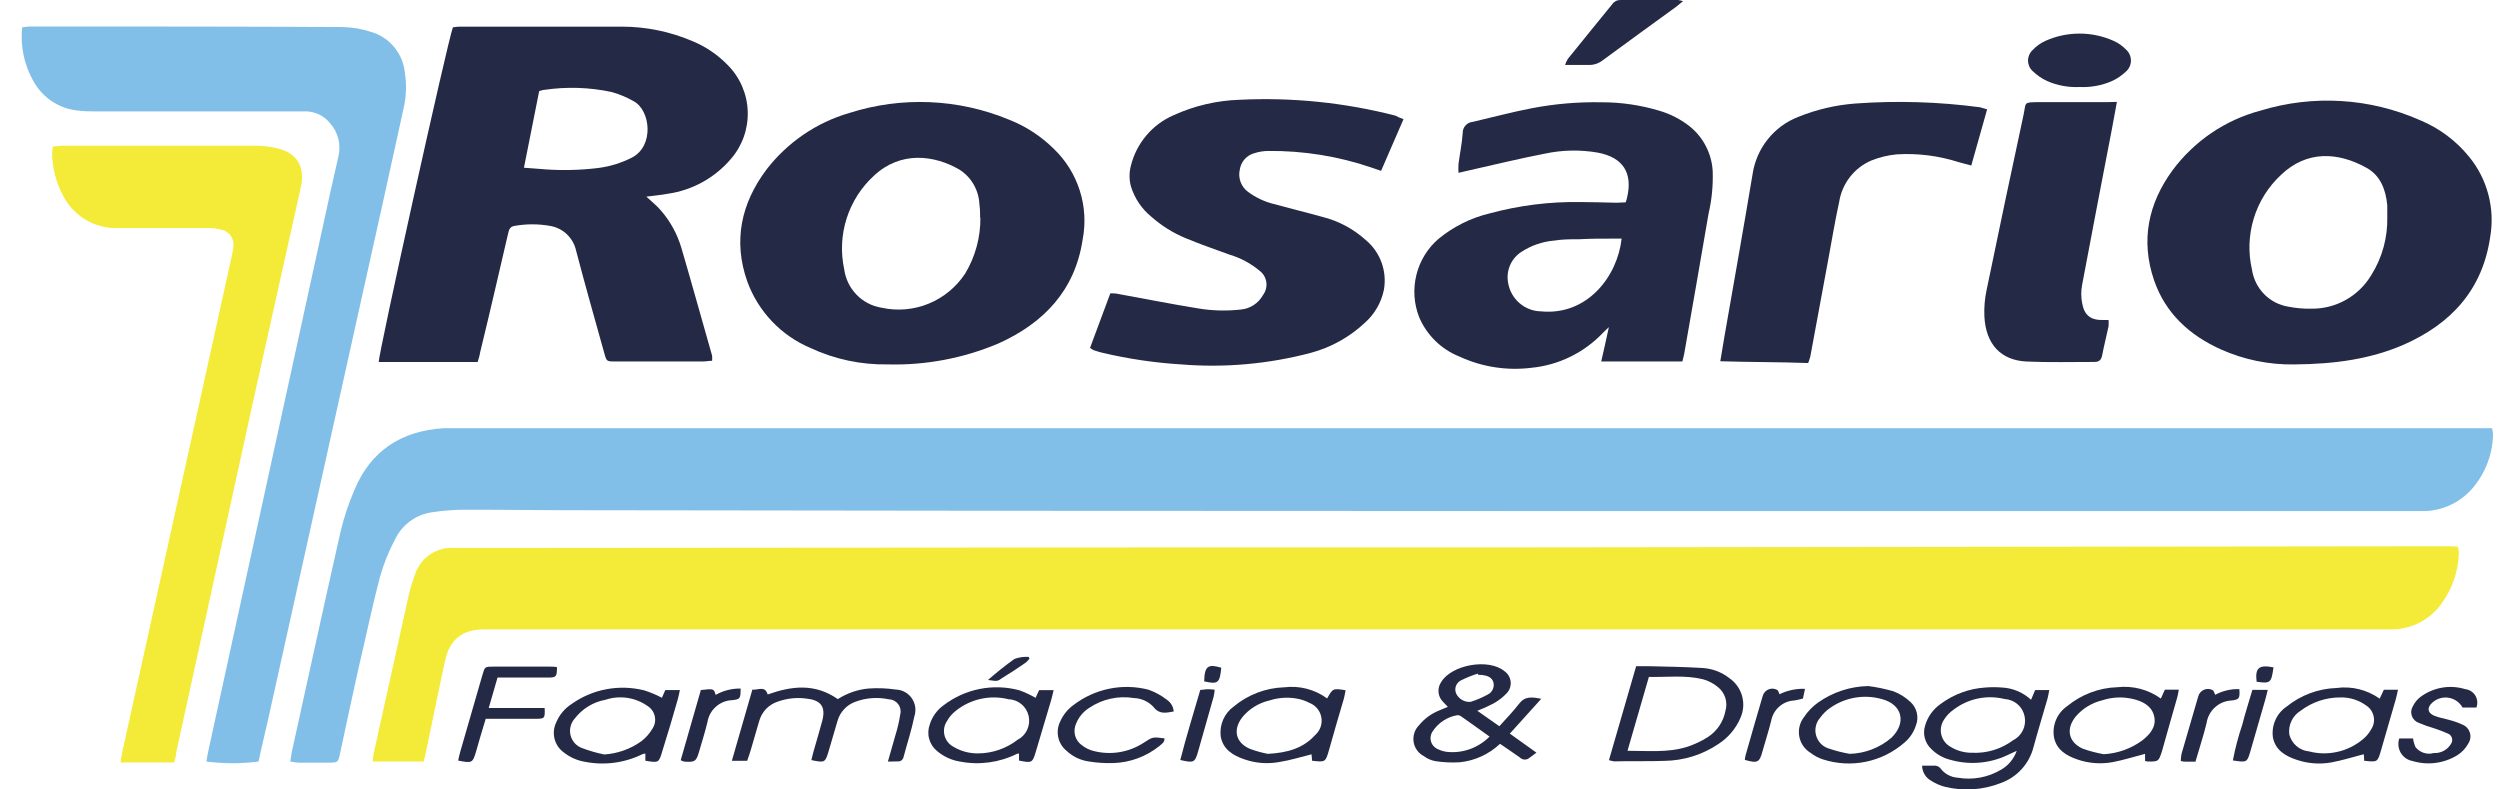 <svg width="76" height="24" viewBox="0 0 76 24" fill="none" xmlns="http://www.w3.org/2000/svg">
<path d="M8.824 23.152C8.843 23.04 8.854 22.943 8.873 22.849C9.365 20.617 9.849 18.39 10.354 16.158C10.458 15.726 10.598 15.303 10.774 14.895C11.274 13.694 12.206 13.1 13.478 13.018C13.657 13.018 13.839 13.018 14.018 13.018H44.995H75.353H75.758C75.773 13.08 75.784 13.144 75.788 13.208C75.776 13.813 75.552 14.395 75.157 14.851C74.961 15.077 74.717 15.256 74.444 15.374C74.17 15.493 73.873 15.548 73.576 15.536C64.671 15.536 55.767 15.536 46.863 15.536C36.907 15.536 26.95 15.527 16.992 15.51C16.038 15.51 15.082 15.491 14.13 15.496C13.797 15.496 13.464 15.522 13.135 15.573C12.897 15.606 12.67 15.697 12.475 15.839C12.279 15.98 12.121 16.168 12.015 16.386C11.819 16.753 11.663 17.141 11.549 17.543C11.309 18.458 11.118 19.397 10.897 20.322C10.704 21.181 10.524 22.042 10.338 22.903C10.278 23.178 10.275 23.18 10.005 23.185C9.691 23.185 9.376 23.185 9.073 23.185C8.99 23.179 8.907 23.168 8.824 23.152Z" fill="#81BFE8"/>
<path d="M12.878 23.151H11.334C11.334 23.083 11.339 23.016 11.35 22.949C11.707 21.327 12.066 19.706 12.426 18.088C12.475 17.876 12.539 17.667 12.617 17.464C12.697 17.216 12.857 17.002 13.072 16.856C13.286 16.71 13.542 16.64 13.8 16.657C14.432 16.657 15.063 16.657 15.692 16.657L36.87 16.64H46.783L73.202 16.607H74.446C74.534 16.607 74.621 16.607 74.725 16.622C74.74 16.699 74.748 16.777 74.749 16.856C74.724 17.376 74.553 17.879 74.255 18.304C74.077 18.568 73.836 18.783 73.553 18.928C73.271 19.073 72.957 19.143 72.641 19.133C69.453 19.133 66.265 19.133 63.078 19.133C55.064 19.133 47.05 19.133 39.036 19.133H14.725C14.066 19.133 13.677 19.429 13.533 20.072C13.328 21.011 13.144 21.935 12.948 22.869C12.932 22.956 12.906 23.043 12.878 23.151Z" fill="#F4EB39"/>
<path fill-rule="evenodd" clip-rule="evenodd" d="M14.521 11.005H11.514C11.493 10.803 13.61 1.239 13.768 0.831C13.835 0.82 13.902 0.813 13.969 0.81C15.615 0.81 17.262 0.81 18.909 0.81C19.641 0.811 20.365 0.959 21.04 1.246C21.45 1.413 21.822 1.665 22.13 1.985C22.5 2.36 22.715 2.862 22.731 3.39C22.748 3.918 22.566 4.432 22.221 4.83C21.729 5.408 21.045 5.785 20.297 5.891C20.087 5.931 19.875 5.947 19.649 5.978C19.796 6.116 19.943 6.231 20.066 6.37C20.367 6.707 20.589 7.108 20.716 7.543C21.035 8.63 21.336 9.721 21.648 10.813C21.652 10.864 21.652 10.916 21.648 10.968C21.545 10.968 21.459 10.989 21.373 10.989H18.704C18.443 10.989 18.441 10.989 18.371 10.738C18.082 9.7 17.786 8.663 17.514 7.621C17.472 7.429 17.373 7.255 17.232 7.121C17.09 6.986 16.912 6.898 16.719 6.867C16.364 6.804 16.001 6.804 15.646 6.867C15.49 6.888 15.471 6.999 15.443 7.114C15.316 7.661 15.188 8.209 15.061 8.757C14.907 9.412 14.756 10.064 14.595 10.716C14.581 10.815 14.549 10.907 14.521 11.005ZM15.918 5.098L16.384 5.133C16.984 5.189 17.588 5.18 18.187 5.107C18.544 5.061 18.89 4.954 19.212 4.79C19.896 4.433 19.775 3.349 19.263 3.077C19.053 2.957 18.829 2.863 18.597 2.798C17.922 2.653 17.227 2.631 16.545 2.732C16.503 2.732 16.459 2.753 16.391 2.769C16.242 3.525 16.088 4.293 15.928 5.098H15.918Z" fill="#242A46"/>
<path d="M7.857 23.152C7.332 23.218 6.801 23.218 6.276 23.152C6.29 23.058 6.304 22.962 6.325 22.866L9.818 6.87C9.972 6.166 10.123 5.462 10.284 4.772C10.33 4.591 10.331 4.402 10.285 4.22C10.24 4.039 10.151 3.872 10.025 3.735C9.941 3.633 9.837 3.55 9.72 3.49C9.602 3.431 9.474 3.396 9.343 3.387C9.21 3.387 9.075 3.387 8.94 3.387H2.873C2.693 3.389 2.513 3.379 2.335 3.357C2.092 3.329 1.859 3.249 1.649 3.124C1.439 2.998 1.258 2.83 1.117 2.629C0.763 2.1 0.607 1.461 0.676 0.827C0.749 0.827 0.825 0.806 0.909 0.806C4.077 0.806 7.247 0.806 10.414 0.822C10.711 0.828 11.006 0.878 11.288 0.972C11.558 1.052 11.799 1.21 11.98 1.427C12.161 1.644 12.275 1.911 12.306 2.193C12.367 2.571 12.352 2.957 12.261 3.329C11.855 5.188 11.444 7.046 11.029 8.903C10.065 13.239 9.102 17.575 8.141 21.913L7.908 22.922C7.899 23.002 7.873 23.077 7.857 23.152Z" fill="#81BFE8"/>
<path fill-rule="evenodd" clip-rule="evenodd" d="M69.73 11.079C68.971 11.089 68.218 10.935 67.524 10.626C66.564 10.196 65.828 9.527 65.481 8.513C65.071 7.305 65.307 6.185 66.047 5.174C66.707 4.287 67.644 3.65 68.707 3.366C70.315 2.872 72.046 2.976 73.584 3.66C74.16 3.901 74.668 4.281 75.063 4.768C75.336 5.102 75.535 5.491 75.645 5.91C75.756 6.328 75.776 6.765 75.704 7.192C75.471 8.811 74.514 9.842 73.074 10.478C72.07 10.912 71.006 11.069 69.73 11.079ZM72.573 6.598C72.573 6.479 72.573 6.364 72.573 6.244C72.529 5.774 72.373 5.343 71.945 5.103C71.064 4.61 70.116 4.577 69.345 5.314C68.958 5.673 68.671 6.128 68.516 6.635C68.36 7.141 68.341 7.68 68.46 8.197C68.502 8.478 68.632 8.74 68.83 8.942C69.029 9.145 69.287 9.278 69.567 9.323C69.797 9.368 70.031 9.389 70.265 9.384C70.632 9.389 70.994 9.296 71.315 9.116C71.635 8.936 71.903 8.674 72.091 8.356C72.42 7.831 72.588 7.219 72.573 6.598Z" fill="#242A46"/>
<path fill-rule="evenodd" clip-rule="evenodd" d="M27 11.078C26.181 11.094 25.369 10.922 24.626 10.573C24.189 10.387 23.794 10.113 23.466 9.767C23.138 9.421 22.883 9.011 22.719 8.562C22.281 7.323 22.53 6.182 23.303 5.151C23.94 4.327 24.819 3.726 25.814 3.436C27.409 2.926 29.132 2.998 30.68 3.64C31.184 3.838 31.644 4.138 32.031 4.52C32.396 4.868 32.669 5.304 32.823 5.786C32.978 6.269 33.009 6.783 32.913 7.28C32.68 8.832 31.728 9.822 30.351 10.442C29.291 10.89 28.149 11.107 27 11.078ZM29.795 6.618C29.795 6.482 29.795 6.346 29.774 6.21C29.765 6 29.706 5.795 29.602 5.613C29.499 5.431 29.353 5.277 29.177 5.163C28.407 4.708 27.377 4.586 26.573 5.337C26.187 5.688 25.899 6.136 25.739 6.636C25.579 7.135 25.553 7.669 25.663 8.182C25.702 8.475 25.834 8.747 26.039 8.959C26.244 9.17 26.512 9.309 26.802 9.355C27.28 9.46 27.779 9.417 28.232 9.231C28.686 9.045 29.073 8.725 29.343 8.313C29.65 7.801 29.81 7.212 29.804 6.614L29.795 6.618Z" fill="#242A46"/>
<path fill-rule="evenodd" clip-rule="evenodd" d="M49.422 6.151C49.443 6.083 49.455 6.048 49.462 6.012C49.644 5.252 49.336 4.783 48.57 4.639C48.036 4.547 47.489 4.558 46.958 4.672C46.199 4.818 45.449 5.003 44.692 5.172L44.338 5.254C44.333 5.164 44.333 5.074 44.338 4.984C44.38 4.67 44.445 4.358 44.466 4.046C44.464 3.96 44.495 3.877 44.551 3.814C44.608 3.751 44.687 3.712 44.771 3.705C45.367 3.567 45.959 3.407 46.558 3.292C47.257 3.157 47.968 3.096 48.679 3.109C49.284 3.107 49.885 3.196 50.464 3.372C50.791 3.47 51.098 3.63 51.367 3.841C51.572 4.006 51.74 4.212 51.86 4.446C51.981 4.68 52.051 4.937 52.066 5.2C52.081 5.636 52.039 6.072 51.94 6.496C51.696 7.917 51.45 9.336 51.2 10.754C51.186 10.831 51.162 10.908 51.144 10.988H48.677C48.756 10.639 48.831 10.317 48.91 9.944L48.733 10.115C48.157 10.722 47.383 11.101 46.553 11.181C45.807 11.274 45.051 11.156 44.368 10.84C44.095 10.732 43.846 10.57 43.635 10.364C43.424 10.157 43.256 9.911 43.141 9.639C42.982 9.231 42.953 8.783 43.058 8.358C43.163 7.933 43.396 7.551 43.725 7.266C44.18 6.89 44.714 6.624 45.286 6.487C46.183 6.244 47.108 6.128 48.037 6.142C48.405 6.142 48.775 6.156 49.143 6.163L49.422 6.151ZM49.297 7.254H49.031C48.689 7.254 48.349 7.254 48.006 7.273C47.757 7.273 47.503 7.273 47.254 7.313C46.895 7.343 46.548 7.462 46.246 7.66C46.094 7.759 45.975 7.901 45.904 8.068C45.833 8.235 45.813 8.42 45.847 8.599C45.887 8.838 46.008 9.055 46.19 9.213C46.373 9.372 46.604 9.461 46.844 9.465C48.249 9.603 49.171 8.406 49.297 7.254Z" fill="#242A46"/>
<path d="M5.294 23.178H3.664C3.683 23.066 3.692 22.969 3.713 22.878C4.489 19.362 5.266 15.848 6.042 12.335L7.055 7.739C7.073 7.669 7.086 7.598 7.092 7.526C7.103 7.465 7.102 7.402 7.089 7.342C7.076 7.281 7.052 7.224 7.017 7.173C6.982 7.122 6.937 7.079 6.885 7.046C6.833 7.012 6.776 6.989 6.715 6.979C6.602 6.95 6.485 6.935 6.368 6.934C5.436 6.934 4.505 6.934 3.559 6.934C3.214 6.941 2.875 6.848 2.581 6.667C2.286 6.485 2.05 6.223 1.898 5.911C1.697 5.523 1.589 5.093 1.584 4.655C1.587 4.586 1.595 4.517 1.607 4.449C1.712 4.449 1.808 4.43 1.905 4.43C3.85 4.43 5.795 4.43 7.728 4.43C7.97 4.428 8.212 4.455 8.448 4.512C9.042 4.66 9.279 5.085 9.147 5.685C8.657 7.876 8.171 10.062 7.686 12.243C6.91 15.786 6.134 19.328 5.357 22.871C5.357 22.965 5.329 23.061 5.294 23.178Z" fill="#F4EB39"/>
<path d="M42.667 3.622L41.985 5.194L41.684 5.091C40.676 4.748 39.618 4.579 38.554 4.589C38.411 4.59 38.269 4.613 38.133 4.657C38.019 4.687 37.916 4.75 37.837 4.839C37.759 4.927 37.708 5.037 37.69 5.154C37.661 5.279 37.669 5.41 37.713 5.53C37.757 5.65 37.835 5.754 37.937 5.83C38.169 6.003 38.433 6.128 38.713 6.199C39.206 6.335 39.707 6.455 40.199 6.593C40.689 6.715 41.143 6.957 41.519 7.297C41.736 7.477 41.901 7.712 41.998 7.978C42.095 8.243 42.12 8.53 42.071 8.809C41.992 9.194 41.792 9.543 41.501 9.804C41.032 10.246 40.461 10.564 39.84 10.729C38.557 11.067 37.227 11.186 35.906 11.078C35.107 11.029 34.313 10.912 33.533 10.729C33.437 10.707 33.342 10.677 33.248 10.646C33.209 10.627 33.172 10.603 33.137 10.576C33.342 10.024 33.547 9.478 33.754 8.917C33.84 8.917 33.91 8.917 33.987 8.935C34.793 9.081 35.594 9.241 36.402 9.372C36.838 9.447 37.281 9.459 37.72 9.41C37.86 9.398 37.994 9.351 38.111 9.275C38.229 9.198 38.326 9.094 38.394 8.971C38.435 8.916 38.466 8.854 38.483 8.787C38.501 8.721 38.506 8.652 38.497 8.583C38.488 8.515 38.466 8.449 38.432 8.39C38.398 8.33 38.352 8.278 38.298 8.236C38.028 8.01 37.715 7.841 37.378 7.741C36.931 7.579 36.479 7.422 36.039 7.239C35.664 7.083 35.317 6.867 35.012 6.598C34.711 6.357 34.49 6.029 34.378 5.659C34.325 5.457 34.325 5.244 34.378 5.042C34.462 4.701 34.623 4.385 34.849 4.118C35.074 3.851 35.358 3.64 35.678 3.502C36.311 3.214 36.994 3.054 37.688 3.033C39.281 2.955 40.877 3.118 42.423 3.516C42.488 3.554 42.56 3.584 42.667 3.622Z" fill="#242A46"/>
<path d="M60.409 3.323L59.927 5.032L59.533 4.926C58.932 4.734 58.3 4.655 57.67 4.692C57.402 4.716 57.14 4.779 56.89 4.879C56.635 4.987 56.411 5.159 56.24 5.379C56.069 5.598 55.956 5.857 55.912 6.133C55.786 6.708 55.69 7.29 55.583 7.87C55.4 8.857 55.217 9.846 55.034 10.836C55.016 10.904 54.994 10.971 54.968 11.036C54.088 11.005 53.212 11.01 52.297 10.982C52.346 10.693 52.385 10.454 52.425 10.217C52.709 8.6 53 6.957 53.275 5.314C53.331 4.921 53.489 4.55 53.735 4.24C53.981 3.93 54.305 3.692 54.673 3.551C55.225 3.328 55.808 3.192 56.401 3.147C57.668 3.055 58.941 3.094 60.2 3.262C60.262 3.279 60.309 3.298 60.409 3.323Z" fill="#242A46"/>
<path d="M64.354 3.098C64.296 3.412 64.249 3.677 64.198 3.943C63.895 5.517 63.59 7.092 63.295 8.667C63.262 8.845 63.262 9.027 63.295 9.205C63.362 9.594 63.562 9.74 63.954 9.728C63.998 9.728 64.04 9.728 64.1 9.728C64.105 9.792 64.105 9.857 64.1 9.921C64.038 10.212 63.963 10.503 63.907 10.796C63.879 10.934 63.823 11.003 63.674 11.003C62.989 11.003 62.305 11.021 61.622 10.991C60.821 10.958 60.365 10.46 60.325 9.611C60.314 9.349 60.336 9.086 60.39 8.829C60.758 7.045 61.134 5.264 61.517 3.485C61.597 3.116 61.496 3.107 61.983 3.105C62.668 3.105 63.353 3.105 64.035 3.105L64.354 3.098Z" fill="#242A46"/>
<path fill-rule="evenodd" clip-rule="evenodd" d="M44.911 21.608L45.58 22.077C45.79 21.842 45.999 21.631 46.178 21.396C46.358 21.162 46.563 21.185 46.854 21.244L45.899 22.302L46.707 22.88C46.619 22.948 46.556 22.99 46.495 23.039C46.454 23.075 46.401 23.093 46.347 23.091C46.294 23.089 46.242 23.066 46.204 23.028C46.008 22.887 45.806 22.753 45.601 22.612C45.265 22.929 44.836 23.126 44.378 23.173C44.128 23.188 43.878 23.177 43.63 23.138C43.507 23.115 43.389 23.063 43.288 22.988C43.206 22.946 43.134 22.885 43.08 22.811C43.025 22.736 42.989 22.649 42.974 22.557C42.96 22.466 42.967 22.372 42.995 22.283C43.023 22.195 43.072 22.115 43.137 22.049C43.298 21.852 43.505 21.698 43.74 21.603C43.822 21.565 43.905 21.535 44.015 21.49C43.957 21.429 43.91 21.382 43.866 21.333C43.789 21.256 43.741 21.154 43.731 21.045C43.721 20.936 43.749 20.827 43.81 20.737C44.129 20.204 45.254 20.007 45.731 20.401C45.784 20.437 45.829 20.483 45.862 20.538C45.895 20.593 45.916 20.654 45.924 20.718C45.931 20.781 45.924 20.846 45.904 20.907C45.885 20.968 45.852 21.023 45.808 21.07C45.692 21.195 45.556 21.3 45.408 21.382C45.247 21.468 45.081 21.543 44.911 21.608ZM45.282 22.392C44.981 22.178 44.7 21.974 44.413 21.774C44.396 21.761 44.376 21.752 44.354 21.746C44.333 21.741 44.311 21.74 44.29 21.744C44.139 21.771 43.996 21.829 43.868 21.914C43.741 21.999 43.632 22.11 43.549 22.239C43.519 22.285 43.499 22.337 43.492 22.392C43.484 22.446 43.489 22.502 43.507 22.554C43.524 22.607 43.553 22.654 43.591 22.694C43.63 22.733 43.677 22.763 43.728 22.781C43.808 22.82 43.894 22.845 43.982 22.856C44.22 22.882 44.46 22.854 44.685 22.773C44.91 22.693 45.114 22.562 45.282 22.392ZM44.94 20.514C44.935 20.502 44.929 20.49 44.923 20.479C44.747 20.533 44.576 20.602 44.411 20.685C44.341 20.72 44.287 20.781 44.26 20.855C44.233 20.928 44.236 21.01 44.266 21.082C44.305 21.163 44.367 21.231 44.444 21.276C44.521 21.322 44.61 21.343 44.7 21.338C44.879 21.283 45.052 21.21 45.217 21.119C45.284 21.089 45.34 21.037 45.373 20.971C45.407 20.904 45.418 20.829 45.403 20.756C45.363 20.591 45.224 20.544 45.072 20.521C45.028 20.516 44.984 20.514 44.94 20.514Z" fill="#242A46"/>
<path fill-rule="evenodd" clip-rule="evenodd" d="M58.432 23.276C58.585 23.276 58.709 23.276 58.832 23.276C58.893 23.281 58.949 23.309 58.988 23.355C59.05 23.439 59.13 23.508 59.221 23.557C59.313 23.607 59.413 23.636 59.517 23.642C59.974 23.721 60.444 23.633 60.842 23.393C61.06 23.266 61.225 23.064 61.308 22.825L61.024 22.956C60.481 23.213 59.864 23.263 59.286 23.097C59.066 23.043 58.865 22.927 58.706 22.764C58.613 22.676 58.547 22.563 58.514 22.439C58.481 22.314 58.484 22.183 58.523 22.06C58.599 21.794 58.764 21.563 58.988 21.405C59.388 21.106 59.865 20.93 60.362 20.9C60.525 20.887 60.687 20.887 60.849 20.9C61.182 20.914 61.499 21.047 61.744 21.273L61.869 20.978H62.298C62.277 21.074 62.268 21.154 62.247 21.229C62.105 21.724 61.953 22.217 61.818 22.715C61.754 22.962 61.632 23.19 61.461 23.379C61.29 23.568 61.076 23.712 60.838 23.799C60.29 24.018 59.688 24.059 59.116 23.916C58.969 23.877 58.828 23.814 58.7 23.731C58.619 23.685 58.552 23.619 58.505 23.539C58.458 23.459 58.433 23.368 58.432 23.276ZM59.955 22.884C60.399 22.905 60.837 22.772 61.194 22.506C61.325 22.441 61.431 22.335 61.495 22.203C61.559 22.072 61.578 21.922 61.549 21.779C61.52 21.635 61.445 21.505 61.334 21.41C61.224 21.314 61.085 21.258 60.94 21.25C60.672 21.184 60.394 21.179 60.124 21.236C59.854 21.293 59.601 21.41 59.382 21.579C59.268 21.658 59.171 21.761 59.098 21.879C59.053 21.945 59.023 22.02 59.009 22.098C58.995 22.177 58.997 22.258 59.016 22.335C59.035 22.413 59.069 22.485 59.117 22.549C59.165 22.612 59.226 22.665 59.296 22.703C59.494 22.825 59.723 22.887 59.955 22.884Z" fill="#242A46"/>
<path d="M26.992 23.152C27.081 22.837 27.155 22.588 27.225 22.335C27.287 22.137 27.334 21.934 27.365 21.729C27.38 21.675 27.383 21.619 27.373 21.564C27.364 21.509 27.342 21.456 27.309 21.411C27.276 21.366 27.233 21.329 27.184 21.302C27.135 21.276 27.081 21.262 27.025 21.26C26.688 21.187 26.338 21.211 26.014 21.33C25.881 21.375 25.762 21.452 25.665 21.555C25.568 21.657 25.498 21.781 25.46 21.917C25.371 22.222 25.28 22.525 25.192 22.83C25.087 23.185 25.076 23.192 24.666 23.107C24.689 23.016 24.708 22.922 24.735 22.83C24.822 22.525 24.915 22.222 24.996 21.915C25.106 21.499 24.966 21.291 24.544 21.241C24.241 21.195 23.93 21.226 23.641 21.33C23.508 21.374 23.387 21.45 23.289 21.551C23.192 21.653 23.121 21.777 23.082 21.912C22.998 22.208 22.912 22.504 22.823 22.8C22.791 22.91 22.751 23.02 22.714 23.128H22.248C22.46 22.389 22.665 21.68 22.872 20.964C23.056 20.983 23.254 20.835 23.338 21.112C24.055 20.856 24.768 20.762 25.469 21.253C25.75 21.073 26.069 20.962 26.401 20.931C26.678 20.911 26.957 20.921 27.232 20.962C27.328 20.965 27.423 20.99 27.507 21.037C27.592 21.083 27.664 21.148 27.719 21.228C27.774 21.308 27.81 21.399 27.823 21.495C27.836 21.591 27.827 21.689 27.796 21.781C27.712 22.196 27.577 22.602 27.468 23.013C27.46 23.054 27.438 23.09 27.405 23.115C27.372 23.14 27.331 23.151 27.291 23.147L26.992 23.152Z" fill="#242A46"/>
<path fill-rule="evenodd" clip-rule="evenodd" d="M48.912 23.108C49.189 22.153 49.462 21.212 49.739 20.252C49.881 20.252 49.998 20.252 50.114 20.252C50.661 20.266 51.209 20.273 51.744 20.306C52.047 20.321 52.337 20.43 52.576 20.618C52.763 20.748 52.899 20.94 52.96 21.16C53.021 21.381 53.003 21.616 52.909 21.825C52.769 22.152 52.534 22.429 52.236 22.62C51.753 22.945 51.186 23.122 50.605 23.13C50.093 23.151 49.581 23.13 49.068 23.146C49.015 23.137 48.963 23.125 48.912 23.108ZM49.476 22.824C50.107 22.824 50.694 22.883 51.262 22.712C51.494 22.64 51.715 22.537 51.919 22.407C52.056 22.318 52.174 22.202 52.266 22.066C52.358 21.93 52.421 21.777 52.452 21.616C52.492 21.484 52.49 21.344 52.449 21.213C52.407 21.082 52.327 20.967 52.219 20.883C52.087 20.773 51.933 20.694 51.768 20.649C51.23 20.517 50.68 20.59 50.126 20.578C49.909 21.329 49.699 22.05 49.476 22.824Z" fill="#242A46"/>
<path d="M63.226 2.645C62.884 2.662 62.543 2.6 62.229 2.462C62.067 2.386 61.919 2.284 61.791 2.159C61.747 2.119 61.712 2.07 61.688 2.015C61.665 1.96 61.652 1.901 61.652 1.841C61.652 1.782 61.665 1.722 61.688 1.668C61.712 1.613 61.747 1.564 61.791 1.523C61.901 1.404 62.035 1.308 62.182 1.242C62.508 1.096 62.861 1.021 63.218 1.021C63.574 1.021 63.927 1.096 64.253 1.242C64.393 1.303 64.519 1.392 64.626 1.502C64.674 1.544 64.713 1.596 64.74 1.654C64.767 1.712 64.781 1.776 64.781 1.84C64.781 1.904 64.767 1.968 64.74 2.026C64.713 2.085 64.674 2.136 64.626 2.178C64.501 2.296 64.359 2.393 64.204 2.464C63.896 2.599 63.561 2.66 63.226 2.645Z" fill="#242A46"/>
<path fill-rule="evenodd" clip-rule="evenodd" d="M65.69 21.236C65.734 21.137 65.771 21.058 65.811 20.966H66.235C66.218 21.06 66.209 21.135 66.188 21.201C66.032 21.75 65.874 22.297 65.722 22.844C65.62 23.151 65.62 23.151 65.303 23.151C65.271 23.148 65.24 23.142 65.21 23.133V22.917C64.874 23.006 64.551 23.107 64.22 23.17C63.863 23.235 63.496 23.206 63.153 23.088C62.816 22.973 62.515 22.792 62.441 22.412C62.411 22.234 62.433 22.051 62.502 21.885C62.572 21.719 62.687 21.576 62.834 21.473C63.269 21.113 63.809 20.908 64.371 20.891C64.838 20.838 65.308 20.961 65.69 21.236ZM63.952 22.928C64.371 22.906 64.776 22.762 65.117 22.515C65.35 22.332 65.557 22.107 65.489 21.785C65.422 21.464 65.138 21.316 64.837 21.248C64.529 21.176 64.206 21.19 63.906 21.29C63.597 21.364 63.318 21.533 63.109 21.774C62.792 22.156 62.876 22.569 63.33 22.766C63.533 22.836 63.741 22.89 63.952 22.928Z" fill="#242A46"/>
<path fill-rule="evenodd" clip-rule="evenodd" d="M20.122 21.213C20.157 21.133 20.188 21.06 20.225 20.978H20.668C20.644 21.086 20.63 21.173 20.605 21.257C20.456 21.781 20.304 22.299 20.139 22.82C20.029 23.194 20.029 23.194 19.619 23.126V22.91C19.591 22.911 19.563 22.915 19.536 22.924C18.991 23.194 18.373 23.276 17.777 23.158C17.546 23.119 17.328 23.022 17.144 22.877C17.002 22.777 16.901 22.629 16.858 22.46C16.816 22.291 16.834 22.113 16.911 21.957C17.007 21.728 17.169 21.535 17.377 21.401C17.694 21.176 18.055 21.023 18.436 20.952C18.817 20.881 19.209 20.893 19.584 20.987C19.77 21.046 19.951 21.121 20.122 21.213ZM18.369 22.936C18.777 22.91 19.17 22.77 19.503 22.529C19.637 22.425 19.75 22.296 19.836 22.149C19.907 22.041 19.933 21.91 19.907 21.783C19.882 21.656 19.808 21.545 19.701 21.473C19.516 21.339 19.302 21.251 19.076 21.216C18.851 21.182 18.62 21.201 18.404 21.274C18.034 21.341 17.702 21.544 17.472 21.844C17.41 21.913 17.367 21.995 17.345 22.085C17.323 22.175 17.323 22.269 17.346 22.358C17.37 22.448 17.415 22.53 17.477 22.598C17.54 22.665 17.618 22.716 17.705 22.745C17.921 22.827 18.143 22.89 18.369 22.936Z" fill="#242A46"/>
<path fill-rule="evenodd" clip-rule="evenodd" d="M72.342 21.239L72.47 20.967H72.899C72.873 21.077 72.857 21.171 72.831 21.26C72.684 21.774 72.535 22.286 72.386 22.8C72.279 23.173 72.279 23.173 71.869 23.126C71.869 23.056 71.869 22.981 71.855 22.929C71.527 23.014 71.203 23.117 70.872 23.178C70.525 23.24 70.168 23.214 69.834 23.103C69.486 22.99 69.174 22.812 69.097 22.42C69.072 22.24 69.097 22.056 69.171 21.89C69.244 21.724 69.362 21.582 69.512 21.481C69.944 21.132 70.476 20.934 71.028 20.915C71.491 20.852 71.96 20.968 72.342 21.239ZM71.149 21.202C70.714 21.2 70.289 21.342 69.941 21.605C69.82 21.679 69.724 21.785 69.662 21.913C69.601 22.04 69.577 22.183 69.594 22.323C69.628 22.462 69.704 22.586 69.811 22.679C69.918 22.772 70.051 22.829 70.192 22.842C70.473 22.916 70.767 22.921 71.05 22.858C71.334 22.796 71.598 22.666 71.823 22.481C71.928 22.396 72.017 22.292 72.083 22.173C72.121 22.116 72.147 22.052 72.161 21.985C72.174 21.918 72.174 21.848 72.16 21.781C72.146 21.714 72.119 21.65 72.081 21.593C72.043 21.536 71.994 21.488 71.937 21.45C71.708 21.283 71.432 21.195 71.149 21.202Z" fill="#242A46"/>
<path fill-rule="evenodd" clip-rule="evenodd" d="M31.483 21.215C31.518 21.133 31.551 21.058 31.59 20.981H32.03C32 21.103 31.982 21.197 31.953 21.291L31.488 22.854C31.388 23.192 31.369 23.201 30.978 23.121V22.905C30.956 22.908 30.936 22.912 30.915 22.917C30.379 23.183 29.771 23.265 29.184 23.152C28.927 23.111 28.685 23 28.485 22.83C28.369 22.735 28.285 22.606 28.246 22.46C28.206 22.314 28.214 22.159 28.267 22.018C28.341 21.783 28.49 21.578 28.691 21.436C29.014 21.19 29.39 21.021 29.788 20.943C30.186 20.865 30.597 20.879 30.989 20.985C31.16 21.047 31.326 21.124 31.483 21.215ZM29.736 22.903C30.168 22.901 30.588 22.756 30.931 22.492C31.059 22.427 31.162 22.321 31.224 22.19C31.286 22.059 31.303 21.912 31.272 21.77C31.241 21.629 31.165 21.502 31.055 21.409C30.944 21.316 30.807 21.263 30.663 21.258C30.386 21.188 30.096 21.184 29.816 21.245C29.537 21.307 29.275 21.432 29.052 21.612C28.945 21.695 28.857 21.799 28.791 21.917C28.748 21.979 28.719 22.05 28.705 22.124C28.692 22.198 28.694 22.274 28.711 22.348C28.728 22.421 28.761 22.49 28.806 22.55C28.852 22.61 28.909 22.66 28.975 22.696C29.204 22.836 29.468 22.907 29.736 22.903Z" fill="#242A46"/>
<path fill-rule="evenodd" clip-rule="evenodd" d="M40.345 21.232C40.52 20.922 40.52 20.922 40.906 20.983C40.89 21.067 40.878 21.152 40.855 21.234C40.7 21.755 40.549 22.276 40.403 22.797C40.294 23.173 40.294 23.173 39.886 23.126C39.886 23.055 39.874 22.98 39.87 22.931C39.541 23.013 39.218 23.114 38.887 23.166C38.531 23.231 38.164 23.202 37.822 23.081C37.478 22.964 37.173 22.776 37.108 22.377C37.089 22.205 37.116 22.03 37.186 21.872C37.256 21.713 37.368 21.576 37.508 21.476C37.942 21.116 38.481 20.911 39.043 20.894C39.504 20.837 39.969 20.957 40.345 21.232ZM38.544 22.917C39.152 22.884 39.618 22.743 39.975 22.351C40.051 22.286 40.109 22.201 40.144 22.106C40.178 22.011 40.187 21.908 40.169 21.809C40.152 21.709 40.109 21.616 40.044 21.538C39.98 21.46 39.896 21.401 39.802 21.366C39.707 21.316 39.606 21.279 39.502 21.253C39.202 21.185 38.889 21.199 38.596 21.293C38.269 21.367 37.975 21.548 37.762 21.809C37.475 22.187 37.562 22.574 37.995 22.764C38.173 22.831 38.357 22.882 38.544 22.917Z" fill="#242A46"/>
<path d="M51.165 0.035C51.058 0.122 50.997 0.176 50.932 0.223C50.196 0.758 49.458 1.291 48.726 1.831C48.599 1.932 48.439 1.983 48.277 1.974C48.044 1.974 47.83 1.974 47.578 1.974C47.599 1.91 47.627 1.848 47.662 1.791C48.109 1.235 48.561 0.683 49.011 0.129C49.038 0.088 49.076 0.055 49.12 0.032C49.164 0.01 49.213 -0.001 49.262 0H51.014C51.065 0.008 51.115 0.02 51.165 0.035Z" fill="#242A46"/>
<path fill-rule="evenodd" clip-rule="evenodd" d="M56.797 20.856C57.054 20.889 57.307 20.942 57.556 21.014C57.749 21.086 57.925 21.196 58.076 21.338C58.174 21.426 58.242 21.543 58.272 21.673C58.302 21.802 58.291 21.938 58.241 22.061C58.177 22.26 58.058 22.437 57.899 22.572C57.565 22.864 57.162 23.065 56.729 23.156C56.296 23.246 55.847 23.223 55.425 23.088C55.288 23.045 55.159 22.978 55.045 22.889C54.956 22.836 54.878 22.763 54.818 22.677C54.758 22.591 54.717 22.493 54.698 22.39C54.679 22.286 54.682 22.18 54.707 22.078C54.732 21.976 54.778 21.88 54.843 21.798C54.957 21.625 55.103 21.476 55.271 21.356C55.719 21.04 56.25 20.866 56.797 20.856ZM56.233 22.917C56.699 22.904 57.146 22.731 57.5 22.427C57.966 21.971 57.829 21.417 57.212 21.253C56.947 21.178 56.669 21.162 56.398 21.208C56.128 21.253 55.87 21.358 55.644 21.516C55.524 21.595 55.42 21.697 55.337 21.814C55.272 21.886 55.226 21.973 55.204 22.067C55.181 22.161 55.182 22.259 55.208 22.353C55.233 22.446 55.281 22.532 55.347 22.602C55.414 22.672 55.496 22.724 55.588 22.753C55.798 22.825 56.014 22.88 56.233 22.917Z" fill="#242A46"/>
<path d="M35.681 21.629C35.448 21.671 35.243 21.723 35.069 21.495C34.992 21.411 34.9 21.344 34.797 21.297C34.694 21.25 34.583 21.224 34.47 21.221C33.994 21.143 33.507 21.251 33.107 21.523C32.931 21.635 32.794 21.799 32.716 21.993C32.661 22.109 32.65 22.241 32.684 22.366C32.719 22.489 32.797 22.596 32.905 22.666C33.005 22.743 33.119 22.798 33.24 22.828C33.498 22.896 33.767 22.909 34.03 22.866C34.293 22.823 34.544 22.726 34.768 22.58C35.041 22.401 35.038 22.399 35.399 22.446C35.411 22.566 35.315 22.617 35.243 22.681C34.845 23 34.355 23.182 33.846 23.197C33.595 23.205 33.343 23.189 33.096 23.148C32.844 23.112 32.609 22.999 32.423 22.824C32.295 22.72 32.206 22.576 32.171 22.414C32.136 22.253 32.156 22.084 32.229 21.936C32.317 21.736 32.456 21.562 32.632 21.434C32.952 21.189 33.323 21.019 33.717 20.938C34.111 20.856 34.518 20.866 34.908 20.965C35.113 21.036 35.305 21.141 35.476 21.275C35.535 21.314 35.584 21.367 35.619 21.428C35.654 21.489 35.676 21.558 35.681 21.629Z" fill="#242A46"/>
<path d="M14.857 21.523H16.557C16.571 21.823 16.557 21.851 16.324 21.851C15.9 21.851 15.479 21.851 15.055 21.851H14.766L14.587 22.447L14.475 22.837C14.37 23.196 14.354 23.206 13.928 23.121C13.949 23.034 13.963 22.95 13.988 22.865C14.212 22.083 14.438 21.3 14.666 20.518C14.738 20.267 14.741 20.265 14.999 20.265C15.566 20.265 16.133 20.265 16.699 20.265C16.776 20.265 16.855 20.265 16.932 20.281C16.932 20.567 16.911 20.596 16.676 20.598C16.264 20.598 15.849 20.598 15.435 20.598H15.125C15.036 20.898 14.953 21.189 14.857 21.523Z" fill="#242A46"/>
<path d="M72.938 22.449H73.357C73.369 22.54 73.394 22.628 73.431 22.712C73.496 22.794 73.584 22.855 73.683 22.887C73.782 22.919 73.888 22.921 73.988 22.892C74.097 22.898 74.205 22.873 74.3 22.82C74.395 22.766 74.473 22.686 74.524 22.59C74.538 22.563 74.546 22.534 74.547 22.505C74.549 22.475 74.544 22.445 74.533 22.418C74.523 22.39 74.506 22.365 74.485 22.345C74.463 22.324 74.438 22.308 74.41 22.298C74.278 22.239 74.142 22.188 74.005 22.143C73.841 22.096 73.681 22.039 73.525 21.972C73.477 21.955 73.434 21.927 73.399 21.891C73.364 21.855 73.337 21.811 73.32 21.764C73.303 21.716 73.297 21.665 73.302 21.614C73.308 21.564 73.324 21.515 73.35 21.472C73.404 21.359 73.484 21.261 73.583 21.186C73.776 21.042 74 20.946 74.237 20.905C74.474 20.864 74.716 20.88 74.946 20.951C75.008 20.957 75.068 20.979 75.121 21.013C75.174 21.047 75.219 21.092 75.251 21.146C75.283 21.201 75.303 21.261 75.308 21.324C75.314 21.387 75.305 21.451 75.282 21.509H74.862C74.819 21.432 74.759 21.365 74.687 21.314C74.615 21.263 74.532 21.228 74.445 21.213C74.358 21.198 74.269 21.202 74.184 21.226C74.099 21.249 74.02 21.292 73.954 21.35C73.772 21.5 73.79 21.676 74.012 21.763C74.142 21.817 74.289 21.836 74.427 21.878C74.575 21.914 74.719 21.964 74.858 22.028C74.911 22.049 74.959 22.082 74.998 22.124C75.037 22.166 75.066 22.216 75.084 22.271C75.101 22.326 75.106 22.385 75.097 22.442C75.089 22.499 75.069 22.553 75.037 22.601C74.96 22.743 74.85 22.863 74.715 22.951C74.512 23.078 74.284 23.16 74.046 23.192C73.809 23.223 73.568 23.204 73.338 23.134C73.265 23.121 73.195 23.091 73.133 23.048C73.072 23.005 73.02 22.949 72.982 22.884C72.944 22.819 72.921 22.746 72.913 22.671C72.905 22.596 72.914 22.52 72.938 22.449Z" fill="#242A46"/>
<path d="M21.306 20.977C21.7 20.932 21.7 20.932 21.756 21.124C21.988 20.994 22.25 20.927 22.515 20.932C22.515 21.239 22.502 21.261 22.247 21.286C22.067 21.294 21.894 21.365 21.759 21.487C21.624 21.608 21.535 21.773 21.506 21.953C21.434 22.254 21.341 22.545 21.255 22.841C21.169 23.137 21.134 23.179 20.803 23.153C20.765 23.143 20.728 23.129 20.693 23.111C20.898 22.397 21.103 21.686 21.306 20.977Z" fill="#242A46"/>
<path d="M66.742 23.154H66.442C66.4 23.154 66.356 23.154 66.295 23.132C66.298 23.061 66.306 22.989 66.318 22.919C66.486 22.336 66.655 21.754 66.826 21.172C66.838 21.127 66.86 21.086 66.89 21.05C66.92 21.015 66.957 20.988 66.999 20.969C67.041 20.951 67.087 20.942 67.133 20.944C67.179 20.945 67.224 20.958 67.264 20.979C67.299 20.996 67.313 21.064 67.343 21.122C67.568 21 67.822 20.94 68.077 20.949C68.094 21.233 68.077 21.268 67.828 21.296C67.644 21.306 67.47 21.379 67.334 21.504C67.197 21.628 67.108 21.796 67.08 21.98C66.989 22.36 66.861 22.738 66.742 23.154Z" fill="#242A46"/>
<path d="M53.043 23.101C53.047 23.049 53.056 22.998 53.069 22.948C53.239 22.347 53.413 21.749 53.588 21.152C53.601 21.108 53.624 21.067 53.655 21.033C53.686 20.999 53.724 20.973 53.767 20.956C53.81 20.939 53.856 20.932 53.901 20.935C53.947 20.939 53.991 20.953 54.031 20.976C54.061 20.992 54.071 21.051 54.096 21.105C54.337 20.987 54.604 20.93 54.872 20.941C54.849 21.044 54.83 21.133 54.809 21.237C54.714 21.258 54.63 21.284 54.544 21.295C54.375 21.304 54.214 21.369 54.087 21.482C53.96 21.594 53.875 21.746 53.844 21.913C53.768 22.218 53.67 22.521 53.584 22.824C53.488 23.183 53.434 23.211 53.043 23.101Z" fill="#242A46"/>
<path d="M68.473 20.971H68.939C68.911 21.081 68.895 21.168 68.869 21.253C68.72 21.774 68.571 22.293 68.419 22.814C68.312 23.183 68.312 23.183 67.879 23.117C67.949 22.75 68.044 22.39 68.163 22.037C68.254 21.68 68.368 21.33 68.473 20.971Z" fill="#242A46"/>
<path d="M35.881 23.104C36.063 22.388 36.282 21.683 36.489 20.972C36.573 20.972 36.633 20.953 36.694 20.953C36.755 20.953 36.836 20.953 36.927 20.967C36.921 21.039 36.91 21.11 36.894 21.181C36.741 21.73 36.582 22.28 36.428 22.825C36.326 23.186 36.298 23.2 35.881 23.104Z" fill="#242A46"/>
<path d="M30.035 20.671C30.292 20.445 30.561 20.231 30.839 20.032C30.978 19.981 31.125 19.96 31.272 19.969C31.282 19.986 31.289 20.004 31.296 20.023C31.263 20.068 31.224 20.109 31.181 20.145C30.948 20.307 30.701 20.469 30.462 20.614C30.324 20.715 30.322 20.713 30.035 20.671Z" fill="#242A46"/>
<path d="M37.127 20.298C37.083 20.767 37.022 20.809 36.607 20.713C36.617 20.23 36.738 20.185 37.127 20.298Z" fill="#242A46"/>
<path d="M69.114 20.288C69.048 20.758 69.025 20.786 68.601 20.725C68.55 20.305 68.668 20.199 69.114 20.288Z" fill="#242A46"/>
</svg>
